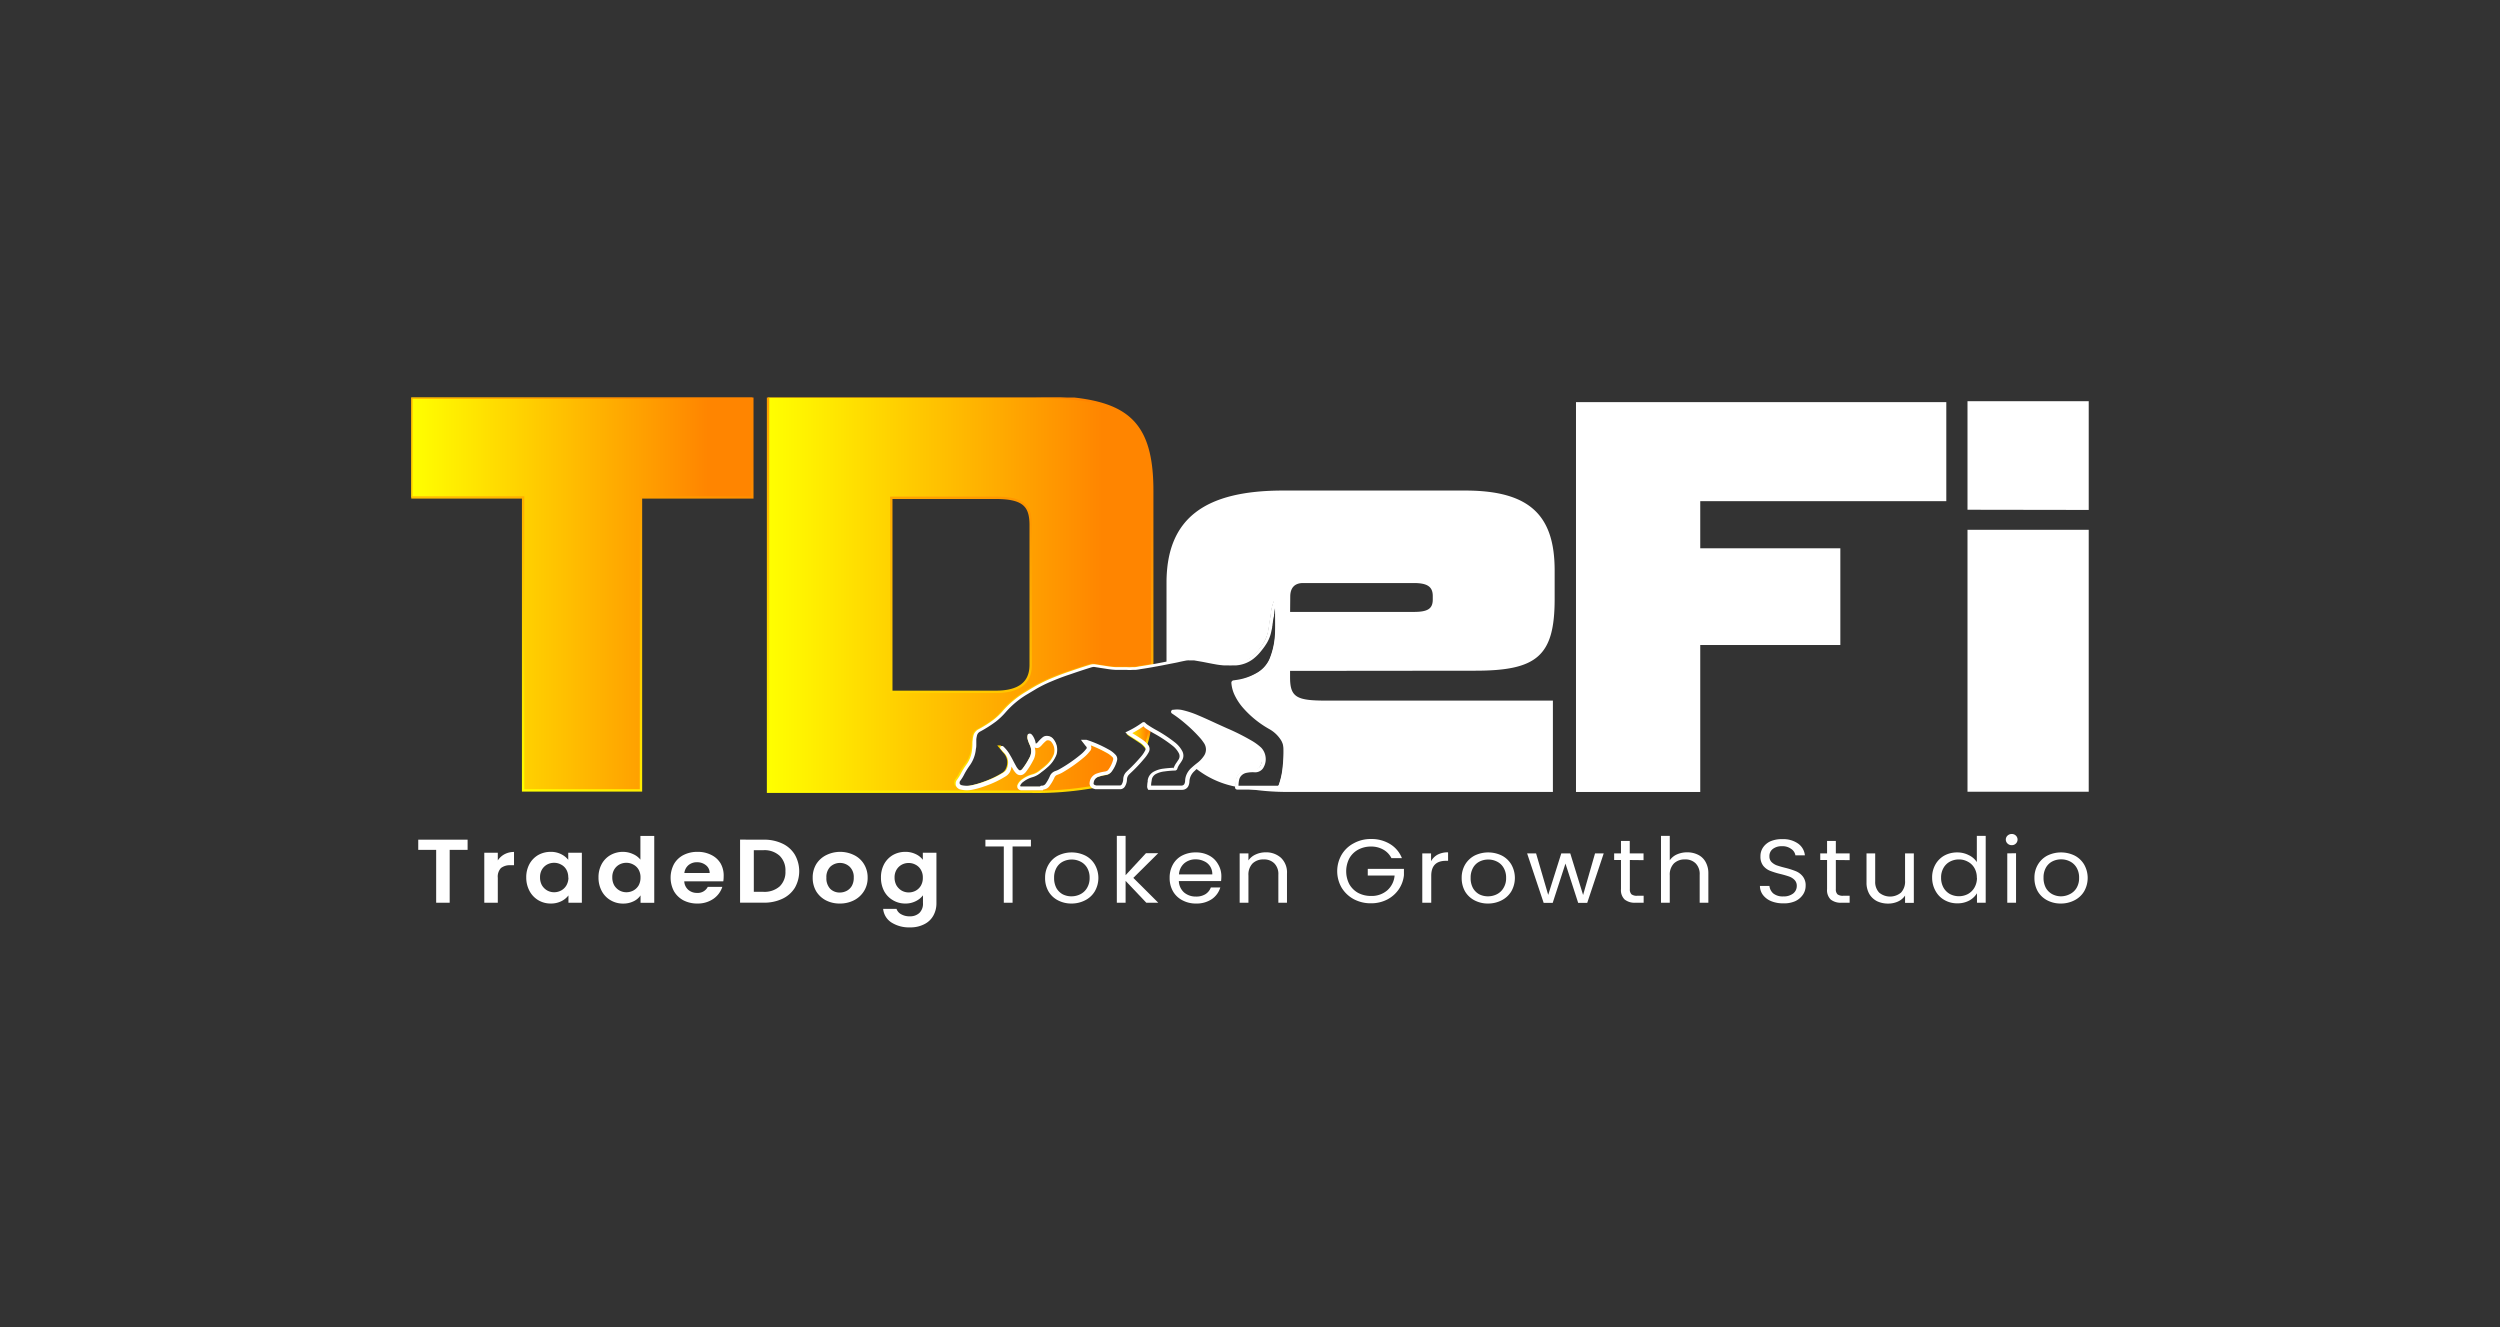 <svg id="Layer_1" data-name="Layer 1" xmlns="http://www.w3.org/2000/svg" xmlns:xlink="http://www.w3.org/1999/xlink" viewBox="0 0 527.32 279.92"><rect x="0" y="0" width="527.32" height="279.92" fill="#333333" stroke="none"/><defs><style>.cls-1{fill:none;}.cls-2{clip-path:url(#clip-path);}.cls-3,.cls-7{fill:#fff;}.cls-4,.cls-5,.cls-6{stroke-miterlimit:10;stroke-width:0.5px;}.cls-4{fill:url(#linear-gradient);stroke:url(#linear-gradient-2);}.cls-5{fill:url(#linear-gradient-3);stroke:url(#linear-gradient-4);}.cls-6{fill:url(#linear-gradient-5);stroke:url(#linear-gradient-6);}.cls-7{fill-rule:evenodd;}</style><clipPath id="clip-path"><rect class="cls-1" x="86.75" y="83.85" width="353.82" height="112.22"/></clipPath><linearGradient id="linear-gradient" x1="-3688.64" y1="4980.29" x2="-3616.7" y2="4980.29" gradientTransform="matrix(1, 0, 0, -1, 3775.39, 5105.58)" gradientUnits="userSpaceOnUse"><stop offset="0" stop-color="#ff0"/><stop offset="0.87" stop-color="#ff8500"/></linearGradient><linearGradient id="linear-gradient-2" x1="-3681.9" y1="4947.98" x2="-3636.27" y2="5032.3" xlink:href="#linear-gradient"/><linearGradient id="linear-gradient-3" x1="-3613.37" y1="4980.13" x2="-3532.2" y2="4980.13" xlink:href="#linear-gradient"/><linearGradient id="linear-gradient-4" x1="-3603.8" y1="4933.38" x2="-3553.47" y2="5026.41" xlink:href="#linear-gradient"/><linearGradient id="linear-gradient-5" x1="-3537.4" y1="4950.33" x2="-3532.94" y2="4950.33" xlink:href="#linear-gradient"/><linearGradient id="linear-gradient-6" x1="-3535.77" y1="4949.15" x2="-3533.99" y2="4952.44" xlink:href="#linear-gradient"/></defs><g class="cls-2"><path class="cls-3" d="M98.63,177.11v2.15H94.85v11.15H92V179.26H88.22v-2.15Z"/><path class="cls-3" d="M105,181.49a3.88,3.88,0,0,1,1.42-1.31,4.23,4.23,0,0,1,2-.48v2.8h-.75a3.07,3.07,0,0,0-2,.59,2.64,2.64,0,0,0-.67,2.06v5.26h-2.85V179.86H105Z"/><path class="cls-3" d="M111,185.09a5.8,5.8,0,0,1,.67-2.83,4.93,4.93,0,0,1,1.85-1.91,5.29,5.29,0,0,1,2.62-.67,4.79,4.79,0,0,1,2.2.48,4.41,4.41,0,0,1,1.52,1.2v-1.5h2.87v10.55H119.9v-1.54a4.2,4.2,0,0,1-1.52,1.23,4.9,4.9,0,0,1-2.22.48,5.06,5.06,0,0,1-2.6-.69,5,5,0,0,1-1.85-1.92A6,6,0,0,1,111,185.09Zm8.86,0a3.21,3.21,0,0,0-.4-1.66,2.67,2.67,0,0,0-1.1-1.06,3,3,0,0,0-1.49-.38,3.06,3.06,0,0,0-1.46.36,2.89,2.89,0,0,0-1.1,1.07,3.13,3.13,0,0,0-.4,1.63,3.37,3.37,0,0,0,.4,1.68,3.1,3.1,0,0,0,1.1,1.09,3,3,0,0,0,1.46.38,3.08,3.08,0,0,0,1.49-.37,2.87,2.87,0,0,0,1.1-1.06A3.32,3.32,0,0,0,119.9,185.13Z"/><path class="cls-3" d="M126.24,185.09a5.8,5.8,0,0,1,.67-2.83,4.84,4.84,0,0,1,1.87-1.91,5.29,5.29,0,0,1,2.62-.67,5.09,5.09,0,0,1,2.1.46,4.08,4.08,0,0,1,1.58,1.18v-5H138v14.1h-2.89v-1.56a3.66,3.66,0,0,1-1.48,1.25,4.9,4.9,0,0,1-2.22.48,5.06,5.06,0,0,1-2.6-.69,4.87,4.87,0,0,1-1.87-1.92A6,6,0,0,1,126.24,185.09Zm8.86,0a3.21,3.21,0,0,0-.4-1.66,2.73,2.73,0,0,0-1.1-1.06,3,3,0,0,0-1.49-.38,3.06,3.06,0,0,0-1.46.36,2.89,2.89,0,0,0-1.1,1.07,3.13,3.13,0,0,0-.4,1.63,3.37,3.37,0,0,0,.4,1.68,3.1,3.1,0,0,0,1.1,1.09,3,3,0,0,0,1.46.38,3.08,3.08,0,0,0,1.49-.37,2.94,2.94,0,0,0,1.1-1.06A3.32,3.32,0,0,0,135.1,185.13Z"/><path class="cls-3" d="M152.64,184.9a6.34,6.34,0,0,1-.08,1h-8.23a2.53,2.53,0,0,0,.85,1.79,2.75,2.75,0,0,0,1.85.65,2.35,2.35,0,0,0,2.26-1.28h3.07a4.9,4.9,0,0,1-1.87,2.52,5.78,5.78,0,0,1-3.4,1,6.29,6.29,0,0,1-2.93-.67,5.09,5.09,0,0,1-2-1.92,6.14,6.14,0,0,1,0-5.73,4.88,4.88,0,0,1,2-1.91,6.38,6.38,0,0,1,3-.67,6.22,6.22,0,0,1,2.87.65,4.64,4.64,0,0,1,2,1.85A5.2,5.2,0,0,1,152.64,184.9Zm-2.95-.76a2.05,2.05,0,0,0-.79-1.64,2.91,2.91,0,0,0-1.89-.63,2.73,2.73,0,0,0-1.79.61,2.57,2.57,0,0,0-.87,1.66Z"/><path class="cls-3" d="M161.1,177.11a8.94,8.94,0,0,1,3.92.82,6.06,6.06,0,0,1,2.63,2.34,7.07,7.07,0,0,1,0,7,6.13,6.13,0,0,1-2.63,2.31,8.94,8.94,0,0,1-3.92.82h-5v-13.3Zm-.1,11a4.85,4.85,0,0,0,3.45-1.14,4.18,4.18,0,0,0,1.22-3.22,4.24,4.24,0,0,0-1.22-3.24,4.73,4.73,0,0,0-3.45-1.18h-2v8.78Z"/><path class="cls-3" d="M177.13,190.58a6.22,6.22,0,0,1-2.92-.67,5.22,5.22,0,0,1-2.06-1.92,5.61,5.61,0,0,1-.73-2.86,5.42,5.42,0,0,1,.75-2.86,5.21,5.21,0,0,1,2.1-1.9,6.63,6.63,0,0,1,5.89,0,5,5,0,0,1,2.08,1.9,5.35,5.35,0,0,1,.77,2.86,5.19,5.19,0,0,1-.79,2.86,5.25,5.25,0,0,1-2.12,1.92A6.43,6.43,0,0,1,177.13,190.58Zm0-2.32a3.14,3.14,0,0,0,1.45-.35,2.73,2.73,0,0,0,1.1-1.06,3.42,3.42,0,0,0,.4-1.72,3,3,0,0,0-.85-2.3,3,3,0,0,0-4.11,0,3.09,3.09,0,0,0-.81,2.3,3.22,3.22,0,0,0,.79,2.33A2.79,2.79,0,0,0,177.13,188.26Z"/><path class="cls-3" d="M190.93,179.68a4.9,4.9,0,0,1,2.22.48,3.84,3.84,0,0,1,1.5,1.2v-1.5h2.87v10.62a5.31,5.31,0,0,1-.63,2.61,4.4,4.4,0,0,1-1.89,1.83,6.28,6.28,0,0,1-3.05.69,6.89,6.89,0,0,1-3.95-1.05,3.84,3.84,0,0,1-1.72-2.86h2.82a2,2,0,0,0,1,1.15,3.54,3.54,0,0,0,1.81.43,2.88,2.88,0,0,0,2-.7,2.69,2.69,0,0,0,.77-2.1v-1.63a4.2,4.2,0,0,1-1.52,1.23,4.72,4.72,0,0,1-2.2.5,5,5,0,0,1-2.6-.69,4.87,4.87,0,0,1-1.87-1.92,6,6,0,0,1-.67-2.88,5.8,5.8,0,0,1,.67-2.83,4.93,4.93,0,0,1,1.85-1.91A5.26,5.26,0,0,1,190.93,179.68Zm3.72,5.45a3.12,3.12,0,0,0-.41-1.66,2.65,2.65,0,0,0-1.09-1.06,3,3,0,0,0-1.49-.38,3,3,0,0,0-1.46.36,2.89,2.89,0,0,0-1.1,1.07,3.13,3.13,0,0,0-.41,1.63,3.37,3.37,0,0,0,.41,1.68,3.1,3.1,0,0,0,1.1,1.09,3,3,0,0,0,1.46.38,3.08,3.08,0,0,0,1.49-.37,2.85,2.85,0,0,0,1.09-1.06A3.22,3.22,0,0,0,194.65,185.13Z"/><path class="cls-3" d="M217.45,177.13v1.41h-3.87v11.87h-1.85V178.54h-3.88v-1.41Z"/><path class="cls-3" d="M226,190.58a6,6,0,0,1-2.84-.67,4.94,4.94,0,0,1-2-1.88,5.6,5.6,0,0,1-.72-2.86,5.34,5.34,0,0,1,.74-2.82,5,5,0,0,1,2-1.89,6.55,6.55,0,0,1,5.73,0,4.84,4.84,0,0,1,2,1.87,5.66,5.66,0,0,1,0,5.7,5,5,0,0,1-2.05,1.88A6.18,6.18,0,0,1,226,190.58Zm0-1.52a4.12,4.12,0,0,0,1.87-.44,3.38,3.38,0,0,0,1.41-1.32,4,4,0,0,0,.55-2.13,4.05,4.05,0,0,0-.53-2.13,3.33,3.33,0,0,0-1.39-1.3,4,4,0,0,0-1.85-.44,4.09,4.09,0,0,0-1.87.44,3.22,3.22,0,0,0-1.34,1.3,4.15,4.15,0,0,0-.51,2.13,4.41,4.41,0,0,0,.49,2.15,3.4,3.4,0,0,0,1.34,1.32A4,4,0,0,0,226,189.06Z"/><path class="cls-3" d="M241.79,190.41l-4.37-4.61v4.61h-1.85v-14.1h1.85v8.29l4.29-4.63h2.58l-5.24,5.2,5.26,5.24Z"/><path class="cls-3" d="M257.62,184.79a9.79,9.79,0,0,1-.06,1.05h-8.91a3.38,3.38,0,0,0,1.12,2.42,3.81,3.81,0,0,0,2.5.85,3.64,3.64,0,0,0,2-.51,2.83,2.83,0,0,0,1.13-1.41h2a4.61,4.61,0,0,1-1.79,2.46,5.74,5.74,0,0,1-3.34.93,5.92,5.92,0,0,1-2.84-.67,4.83,4.83,0,0,1-2-1.88,5.6,5.6,0,0,1-.72-2.86,5.67,5.67,0,0,1,.7-2.84,4.7,4.7,0,0,1,1.93-1.87,6.11,6.11,0,0,1,2.88-.66,5.8,5.8,0,0,1,2.81.65,4.55,4.55,0,0,1,1.87,1.79A4.86,4.86,0,0,1,257.62,184.79Zm-1.91-.36a3,3,0,0,0-.47-1.7,2.88,2.88,0,0,0-1.28-1.08,4,4,0,0,0-1.77-.39,3.62,3.62,0,0,0-2.4.84,3.34,3.34,0,0,0-1.11,2.33Z"/><path class="cls-3" d="M266.91,179.78a4.67,4.67,0,0,1,3.29,1.16,4.25,4.25,0,0,1,1.26,3.32v6.15h-1.82V184.5a3.18,3.18,0,0,0-.84-2.38,3,3,0,0,0-2.27-.84,3.2,3.2,0,0,0-2.34.86,3.38,3.38,0,0,0-.86,2.5v5.77h-1.85V180h1.85v1.49a3.56,3.56,0,0,1,1.49-1.24A5,5,0,0,1,266.91,179.78Z"/><path class="cls-3" d="M293.49,181a4.22,4.22,0,0,0-1.71-1.79,5.12,5.12,0,0,0-2.6-.65,5.6,5.6,0,0,0-2.69.65,4.7,4.7,0,0,0-1.87,1.83,5.94,5.94,0,0,0,0,5.48,4.83,4.83,0,0,0,1.87,1.83,5.71,5.71,0,0,0,2.69.63,5,5,0,0,0,3.41-1.16,4.67,4.67,0,0,0,1.57-3.14H288.5v-1.41h7.63v1.33a6.47,6.47,0,0,1-1.1,3,6.67,6.67,0,0,1-2.46,2.15,7.35,7.35,0,0,1-3.39.78,7.59,7.59,0,0,1-3.6-.85,6.76,6.76,0,0,1-2.58-2.42,6.95,6.95,0,0,1,0-7,6.44,6.44,0,0,1,2.58-2.41,7.38,7.38,0,0,1,3.6-.88,7.51,7.51,0,0,1,4,1.05A6.06,6.06,0,0,1,295.7,181Z"/><path class="cls-3" d="M301.85,181.66a3.42,3.42,0,0,1,1.38-1.39,4.6,4.6,0,0,1,2.21-.49v1.79H305c-2.08,0-3.11,1.05-3.11,3.16v5.68H300V180h1.85Z"/><path class="cls-3" d="M313.86,190.58a6,6,0,0,1-2.84-.67,5,5,0,0,1-2-1.88,5.7,5.7,0,0,1-.71-2.86,5.43,5.43,0,0,1,.73-2.82,5.09,5.09,0,0,1,2-1.89,6.55,6.55,0,0,1,5.73,0,5,5,0,0,1,2,1.87,5.72,5.72,0,0,1,0,5.7,5.09,5.09,0,0,1-2.05,1.88A6.18,6.18,0,0,1,313.86,190.58Zm0-1.52a4.12,4.12,0,0,0,1.87-.44,3.35,3.35,0,0,0,1.4-1.32,3.88,3.88,0,0,0,.55-2.13,4,4,0,0,0-.53-2.13,3.25,3.25,0,0,0-1.38-1.3,4,4,0,0,0-1.85-.44,4.06,4.06,0,0,0-1.87.44,3.22,3.22,0,0,0-1.34,1.3,4.15,4.15,0,0,0-.51,2.13,4.3,4.3,0,0,0,.49,2.15,3.4,3.4,0,0,0,1.34,1.32A4,4,0,0,0,313.86,189.06Z"/><path class="cls-3" d="M338.27,180l-3.48,10.44h-1.91l-2.68-8.29-2.69,8.29H325.6L322.11,180H324l2.56,8.76,2.76-8.76h1.89l2.71,8.78,2.52-8.78Z"/><path class="cls-3" d="M343.78,181.4v6.15a1.45,1.45,0,0,0,.35,1.09,1.85,1.85,0,0,0,1.2.3h1.36v1.47H345a3.41,3.41,0,0,1-2.31-.67,2.73,2.73,0,0,1-.78-2.19V181.4h-1.44V180h1.44v-2.63h1.85V180h2.91v1.43Z"/><path class="cls-3" d="M355.88,179.78a5,5,0,0,1,2.28.51,3.62,3.62,0,0,1,1.59,1.51,4.82,4.82,0,0,1,.59,2.46v6.15h-1.83V184.5a3.18,3.18,0,0,0-.84-2.38,3,3,0,0,0-2.27-.84,3.2,3.2,0,0,0-2.34.86,3.38,3.38,0,0,0-.86,2.5v5.77h-1.85v-14.1h1.85v5.15a3.56,3.56,0,0,1,1.51-1.24A5.26,5.26,0,0,1,355.88,179.78Z"/><path class="cls-3" d="M376.11,190.54a6.54,6.54,0,0,1-2.52-.46,4.14,4.14,0,0,1-1.72-1.29,3.2,3.2,0,0,1-.65-1.92h2a2.48,2.48,0,0,0,.81,1.58,3.15,3.15,0,0,0,2.11.63,3.24,3.24,0,0,0,2.08-.61,2,2,0,0,0,.77-1.6,1.72,1.72,0,0,0-.45-1.24,2.91,2.91,0,0,0-1.12-.73c-.44-.16-1.05-.34-1.8-.53a17,17,0,0,1-2.26-.69,3.56,3.56,0,0,1-1.44-1.06,3.07,3.07,0,0,1-.59-2,3.22,3.22,0,0,1,.59-1.93,3.74,3.74,0,0,1,1.64-1.29A6.17,6.17,0,0,1,376,177a5.38,5.38,0,0,1,3.26.93,3.42,3.42,0,0,1,1.44,2.48h-2a2,2,0,0,0-.86-1.33,3.08,3.08,0,0,0-2-.59,3,3,0,0,0-1.89.57,1.84,1.84,0,0,0-.73,1.56,1.67,1.67,0,0,0,.42,1.18,3.22,3.22,0,0,0,1.08.71c.43.15,1,.33,1.81.53a16.51,16.51,0,0,1,2.26.72,3.6,3.6,0,0,1,1.46,1.09,3,3,0,0,1,.61,2,3.3,3.3,0,0,1-.55,1.83,4,4,0,0,1-1.62,1.39A5.77,5.77,0,0,1,376.11,190.54Z"/><path class="cls-3" d="M387.23,181.4v6.15a1.45,1.45,0,0,0,.35,1.09,1.85,1.85,0,0,0,1.2.3h1.36v1.47h-1.67a3.45,3.45,0,0,1-2.32-.67,2.76,2.76,0,0,1-.77-2.19V181.4h-1.44V180h1.44v-2.63h1.85V180h2.91v1.43Z"/><path class="cls-3" d="M403.68,180v10.44h-1.85v-1.54a3.51,3.51,0,0,1-1.48,1.25,4.86,4.86,0,0,1-2.07.44,5.36,5.36,0,0,1-2.34-.49,4.05,4.05,0,0,1-1.65-1.53,4.82,4.82,0,0,1-.59-2.46V180h1.83v5.89a3.27,3.27,0,0,0,.83,2.38,3.6,3.6,0,0,0,4.62,0,3.38,3.38,0,0,0,.85-2.5V180Z"/><path class="cls-3" d="M407.54,185.15a5.51,5.51,0,0,1,.69-2.8,4.9,4.9,0,0,1,1.89-1.89,5.61,5.61,0,0,1,2.72-.66,5.23,5.23,0,0,1,2.42.57,4.14,4.14,0,0,1,1.71,1.47v-5.53h1.87v14.1H417v-2a4.33,4.33,0,0,1-1.63,1.54,5.18,5.18,0,0,1-2.52.59,5.37,5.37,0,0,1-2.7-.69,4.85,4.85,0,0,1-1.89-1.92A5.72,5.72,0,0,1,407.54,185.15Zm9.43,0a4,4,0,0,0-.51-2.06,3.39,3.39,0,0,0-1.38-1.33,3.79,3.79,0,0,0-1.89-.48,4,4,0,0,0-1.89.46,3.35,3.35,0,0,0-1.36,1.33,4,4,0,0,0-.51,2.06,4.19,4.19,0,0,0,.51,2.1,3.53,3.53,0,0,0,1.36,1.35,4.11,4.11,0,0,0,3.78,0,3.58,3.58,0,0,0,1.38-1.35A4.14,4.14,0,0,0,417,185.17Z"/><path class="cls-3" d="M424.34,178.27a1.24,1.24,0,0,1-.89-.34,1.14,1.14,0,0,1,0-1.68,1.28,1.28,0,0,1,.89-.34,1.21,1.21,0,0,1,.86.34,1.16,1.16,0,0,1,0,1.68A1.17,1.17,0,0,1,424.34,178.27Zm.9,1.7v10.44h-1.85V180Z"/><path class="cls-3" d="M434.67,190.58a6,6,0,0,1-2.84-.67,5,5,0,0,1-2-1.88,5.7,5.7,0,0,1-.71-2.86,5.34,5.34,0,0,1,.74-2.82,5,5,0,0,1,2-1.89,6.55,6.55,0,0,1,5.73,0,5,5,0,0,1,2,1.87,5.72,5.72,0,0,1,0,5.7,5,5,0,0,1-2.05,1.88A6.18,6.18,0,0,1,434.67,190.58Zm0-1.52a4.12,4.12,0,0,0,1.87-.44A3.38,3.38,0,0,0,438,187.3a4,4,0,0,0,.54-2.13A4.05,4.05,0,0,0,438,183a3.33,3.33,0,0,0-1.39-1.3,4,4,0,0,0-1.85-.44,4.09,4.09,0,0,0-1.87.44,3.22,3.22,0,0,0-1.34,1.3,4.15,4.15,0,0,0-.51,2.13,4.41,4.41,0,0,0,.49,2.15,3.4,3.4,0,0,0,1.34,1.32A4,4,0,0,0,434.67,189.06Z"/><path class="cls-4" d="M110.34,166.72v-61.8H86.75V83.85h71.94v21.07H135.2v61.8Z"/><path class="cls-5" d="M230.18,165.25a1.78,1.78,0,0,1,.41-1,2,2,0,0,1,.93-.61,9,9,0,0,1,1.65-.39,1.61,1.61,0,0,0,.52-.18,1.41,1.41,0,0,0,.4-.37,6.37,6.37,0,0,0,1.1-2.21.85.85,0,0,0,0-.42,1,1,0,0,0-.2-.39,5.58,5.58,0,0,0-1.47-1.11,26.82,26.82,0,0,0-4.53-2h-.15l.53.55c.06.07.13.13.18.2a.55.55,0,0,1,.18.24.64.64,0,0,1,0,.58.69.69,0,0,1-.18.24,8,8,0,0,1-1.37,1.36,30.36,30.36,0,0,1-4.48,3,5.49,5.49,0,0,1-.86.38,1.68,1.68,0,0,0-.57.32,1.33,1.33,0,0,0-.35.53,8.05,8.05,0,0,1-.93,1.64,1.36,1.36,0,0,1-.51.47,1.49,1.49,0,0,1-.69.16h-4.49c-.46-.06-.62-.32-.46-.73a2.31,2.31,0,0,1,.88-1,6,6,0,0,1,2-1,4.45,4.45,0,0,0,1.67-.87c.4-.32.84-.61,1.22-1a6.22,6.22,0,0,0,1.9-2.57,3.05,3.05,0,0,0,.1-1.53,3.12,3.12,0,0,0-.64-1.41,1.36,1.36,0,0,0-.5-.42,1.32,1.32,0,0,0-.65-.14.9.9,0,0,0-.57.2,7.11,7.11,0,0,0-1,.93c-.1.1-.21.22-.32.32a.53.53,0,0,1-.27.16.55.55,0,0,1-.31,0,.56.56,0,0,1-.26-.17.54.54,0,0,1-.11-.28,3.1,3.1,0,0,0-.57-1.38,1.46,1.46,0,0,0-.16-.19s-.09-.11-.17-.08-.07.09-.09.15a1.47,1.47,0,0,0,0,.59,7.83,7.83,0,0,0,.47,1.25,3.16,3.16,0,0,1-.15,3,14.9,14.9,0,0,1-1.49,2.31,1.57,1.57,0,0,1-.32.31.79.79,0,0,1-1,0,3.36,3.36,0,0,1-.71-1c-.43-.73-.79-1.49-1.23-2.21a7.25,7.25,0,0,0-1.61-2h-.07l1,1.19a3.29,3.29,0,0,1,.8,1.64,3.45,3.45,0,0,1-.37,2.09,2.46,2.46,0,0,1-.91.9,20.27,20.27,0,0,1-3.76,1.79,18.05,18.05,0,0,1-3,.87,5.57,5.57,0,0,1-2.3,0,1,1,0,0,1-.52-.24.86.86,0,0,1-.29-.48v-.32a1.08,1.08,0,0,1,.21-.49,7.07,7.07,0,0,0,.86-1.38,15.73,15.73,0,0,1,1.22-1.9,6.8,6.8,0,0,0,1.28-3.32c.08-.67.09-1.35.15-2a5.13,5.13,0,0,1,.12-.77,1.72,1.72,0,0,1,.31-.6,1.8,1.8,0,0,1,.54-.45,25.62,25.62,0,0,0,3.39-2.11,12.61,12.61,0,0,0,2-2,20,20,0,0,1,4.56-3.82q1-.64,2.1-1.26a32.72,32.72,0,0,1,3-1.49c1.31-.57,2.65-1.08,4-1.52s2.93-1,4.4-1.44a5.78,5.78,0,0,1,.57-.12,1.21,1.21,0,0,1,.38,0c.93.13,1.85.29,2.78.42.61.1,1.23.16,1.85.2h1.37a1.09,1.09,0,0,0,.36,0h.48a10.65,10.65,0,0,0,1.13,0h.58a8.41,8.41,0,0,0,1.12-.17c.93-.13,1.84-.29,2.75-.44v-36.7c0-16.49-6.88-19.89-26.08-19.89H162V167h55.15a68.64,68.64,0,0,0,13.36-1,.79.79,0,0,1-.29-.34A.68.68,0,0,1,230.18,165.25ZM188,105H210c6,0,7.4,1.75,7.4,5.78v29.48q0,5.67-7.4,5.67H188Z"/><path class="cls-6" d="M241.51,153.43a2.21,2.21,0,0,1-.42-.39s-.07-.08-.13,0a17.22,17.22,0,0,1-2.94,1.79,2.53,2.53,0,0,0,.42.31c.77.49,1.55,1,2.28,1.49a5,5,0,0,1,.82.78l.06.07a19.63,19.63,0,0,0,.88-3.43A11.51,11.51,0,0,1,241.51,153.43Z"/><path class="cls-3" d="M358.63,136.05v31H332.42V84.82h78.11v20.89h-51.9v9.94h29.55v20.4Z"/><path class="cls-3" d="M415,167V111.75h25.84V167Zm0-59.48V84.63h25.84v22.93Z"/><path class="cls-3" d="M262.68,162.58a6.67,6.67,0,0,1,1.67-.17,1.6,1.6,0,0,0,.91-.22,1.54,1.54,0,0,0,.61-.68,3.12,3.12,0,0,0,.36-1.89,3.19,3.19,0,0,0-.84-1.75,11.14,11.14,0,0,0-2.1-1.5,43.69,43.69,0,0,0-4.93-2.48c-2-.9-4-1.87-6-2.73a19.53,19.53,0,0,0-3.21-1.08,4.85,4.85,0,0,0-1.74-.06c-.06,0-.14,0-.16.08s.08.09.12.12a25.84,25.84,0,0,1,2.77,2.1,28.93,28.93,0,0,1,3.34,3.3,9.83,9.83,0,0,1,.61.83,2.7,2.7,0,0,1,0,3.24,6.42,6.42,0,0,1-1.53,1.59c-.23.18-.44.37-.65.54a19.45,19.45,0,0,0,8.72,4.11,8,8,0,0,1,.15-1.46,2.16,2.16,0,0,1,.64-1.24A2.38,2.38,0,0,1,262.68,162.58Z"/><path class="cls-3" d="M311.15,141.47c13.07,0,16.77-3.11,16.77-15.14v-6c0-11.53-5.14-16.86-18.87-16.86H270.64c-16.33,0-24.59,5.71-24.59,19.46V139.8l1.55-.31c.86-.17,1.7-.39,2.57-.53a4.33,4.33,0,0,1,.72,0h.84l1.88.33c.84.17,1.68.34,2.53.49A12.27,12.27,0,0,0,258,140h.8a8.17,8.17,0,0,0,1,0h.72a6.23,6.23,0,0,0,3.43-1.32,9.87,9.87,0,0,0,1.71-1.77,14.51,14.51,0,0,0,1-1.51,8,8,0,0,0,.87-2.35c.09-.49.14-1,.22-1.45s.13-1,.22-1.4.09-.73.15-1.09a9.23,9.23,0,0,1,.53-2.13.16.16,0,0,1,.17-.14c.1,0,.11.08.12.15a2.8,2.8,0,0,1,.12.63v3.8a29.57,29.57,0,0,1-.11,3.1,16.08,16.08,0,0,1-1.14,4.6,6.65,6.65,0,0,1-2.85,3,12,12,0,0,1-4.41,1.5l-.51.07c-.14,0-.16,0-.15.17a6.83,6.83,0,0,0,.55,2.22,11.38,11.38,0,0,0,1.93,3,20.38,20.38,0,0,0,5.24,4.24,6.88,6.88,0,0,1,2.67,2.57,3.8,3.8,0,0,1,.52,2,27.41,27.41,0,0,1-.16,3.62,15.44,15.44,0,0,1-.76,3.74,1.61,1.61,0,0,1-.25.55.41.41,0,0,1-.19.18.58.58,0,0,1-.26.06h-8a54.74,54.74,0,0,0,11.21,1h55.16V147.78H279.86c-6.29,0-7.75-.62-7.75-4.91v-1.36Zm-39-15.63c0-1.86.94-2.86,2.71-2.86h23.35c2.83,0,4,.75,4,2.74v.74c0,2-1.15,2.61-4,2.61H272.12Z"/><path class="cls-7" d="M268.94,128.28c-.06.29-.11.58-.15.86h0c0,.14,0,.27-.06.41a.25.25,0,0,1,0,.08c0,.18,0,.37-.09.62a8.83,8.83,0,0,0-.15.92c0,.15-.05.3-.07.46s0,.28-.07.43c0,.34-.1.7-.17,1a7.81,7.81,0,0,1-.91,2.48h0a12.64,12.64,0,0,1-1.08,1.55,10.44,10.44,0,0,1-1.79,1.85h0a6.76,6.76,0,0,1-3.68,1.41H260a8.68,8.68,0,0,1-1,0h-.83a14.87,14.87,0,0,1-1.88-.24c-.86-.15-1.7-.32-2.55-.49l-1.86-.32H251a4.42,4.42,0,0,0-.63,0c-.52.09-1,.19-1.5.3-.34.08-.69.16-1.07.23h0l-1.45.28c-.71.14-1.42.29-2.13.41-1.19.22-2.4.44-3.61.61a9,9,0,0,1-1.16.17h-.6a7.36,7.36,0,0,1-1.15,0h-2.22a14.78,14.78,0,0,1-1.88-.19l-1.71-.26-1.06-.17h0a1,1,0,0,0-.25,0h0a3.89,3.89,0,0,0-.49.12h0c-1.46.45-2.92.94-4.37,1.44h0c-1.35.44-2.68.95-4,1.51h0a27.46,27.46,0,0,0-3,1.47l-2.11,1.26h0a18.84,18.84,0,0,0-4.46,3.72,14.35,14.35,0,0,1-2.09,2h0a26,26,0,0,1-3.4,2.15,1.42,1.42,0,0,0-.4.37,1.38,1.38,0,0,0-.21.54,4.27,4.27,0,0,0-.12.7h0c0,.29,0,.57,0,.86v.15c0,.34,0,.69-.09,1a7,7,0,0,1-1.23,3.4h0a15.87,15.87,0,0,0-1.18,1.87,8.3,8.3,0,0,1-.88,1.44h0a.71.71,0,0,0-.14.29v.26a.63.63,0,0,0,.16.26.71.71,0,0,0,.32.14h0a5,5,0,0,0,2.1,0h0a18.23,18.23,0,0,0,2.9-.86h0a19,19,0,0,0,3.66-1.76h0a2.05,2.05,0,0,0,.77-.75,3.3,3.3,0,0,0,.29-1.88,2.93,2.93,0,0,0-.7-1.46c-.3-.31-.57-.62-.83-.92a.37.37,0,0,1,0-.54.43.43,0,0,1,.57,0,7.48,7.48,0,0,1,1.41,1.82c.23.37.43.75.62,1.12l.06.12c.18.34.35.66.54,1h0v0a3.2,3.2,0,0,0,.64.88.41.41,0,0,0,.11.07l.14,0,.13,0a.41.41,0,0,0,.11-.07l0,0,0,0a1.31,1.31,0,0,0,.24-.23,15.5,15.5,0,0,0,1.44-2.27h0a3,3,0,0,0,.41-1.34,2.91,2.91,0,0,0-.27-1.36,8.08,8.08,0,0,1-.49-1.32h0a1.54,1.54,0,0,1,0-.74h0v0a.36.36,0,0,1,0-.11.51.51,0,0,1,.28-.27.57.57,0,0,1,.34,0,.54.54,0,0,1,.17.09l.08.07,0,0c.06.07.12.15.19.22v0a3.9,3.9,0,0,1,.64,1.53v.06a.14.14,0,0,0,0,.07l.07,0h.07a.08.08,0,0,0,.06,0l0,0,0,0,.21-.2.08-.09a7.66,7.66,0,0,1,1-1,1.34,1.34,0,0,1,.82-.29,1.88,1.88,0,0,1,.85.18,1.73,1.73,0,0,1,.63.54,3.56,3.56,0,0,1,.71,1.57,3.67,3.67,0,0,1-.11,1.71h0a6.72,6.72,0,0,1-2,2.72c-.27.25-.57.48-.85.7l-.39.29a4.79,4.79,0,0,1-1.81,1,5.53,5.53,0,0,0-1.85.92h0a2,2,0,0,0-.73.82.35.35,0,0,0,0,.17.7.7,0,0,0,.16.05h4l.09-.08.11-.09h.16a.93.93,0,0,0,.49-.11.89.89,0,0,0,.36-.33h0a7.93,7.93,0,0,0,.88-1.58,1.81,1.81,0,0,1,.45-.65,1.93,1.93,0,0,1,.7-.42,4.41,4.41,0,0,0,.8-.35,30.46,30.46,0,0,0,4.4-3h0a7.27,7.27,0,0,0,1.3-1.3l0,0,0,0a.27.27,0,0,0,.09-.12.34.34,0,0,0,0-.28.27.27,0,0,0-.09-.12l0,0-.18-.21L228,156.05h1.13l.06,0a25.62,25.62,0,0,1,4.58,2,5.6,5.6,0,0,1,1.57,1.2h0a1.27,1.27,0,0,1,.28.54,1.18,1.18,0,0,1,0,.59,6.62,6.62,0,0,1-1.12,2.35,1.7,1.7,0,0,1-.5.46,1.75,1.75,0,0,1-.67.25h0a8.43,8.43,0,0,0-1.56.37h0a1.54,1.54,0,0,0-.75.49,1.42,1.42,0,0,0-.33.8v0a.42.42,0,0,0,0,.29.46.46,0,0,0,.24.19h0a2.29,2.29,0,0,0,.28.09h5.09a.37.37,0,0,0,.18-.08.43.43,0,0,0,.14-.16h0a2.36,2.36,0,0,0,.3-1,2.27,2.27,0,0,1,.66-1.62h0l.31-.3h0a33.7,33.7,0,0,0,2.79-2.93h0a6.49,6.49,0,0,0,.87-1.29h0a.75.75,0,0,0,.08-.44.7.7,0,0,0-.2-.4h0a4.31,4.31,0,0,0-.8-.74h0c-.55-.41-1.13-.77-1.73-1.14l-.61-.38a3.54,3.54,0,0,1-.51-.35l-.41-.36.5-.24a19.4,19.4,0,0,0,3-1.78.5.5,0,0,1,.23-.12.45.45,0,0,1,.29,0,.36.36,0,0,1,.13.08l.07.06a2.35,2.35,0,0,0,.37.33h0a23.26,23.26,0,0,0,2.09,1.27h0a29,29,0,0,1,3.7,2.46,5.74,5.74,0,0,1,1.62,1.89,2.05,2.05,0,0,1,.24,1.05,2.09,2.09,0,0,1-.33,1c-.13.22-.27.43-.41.63h0a3.56,3.56,0,0,0-.53,1,.44.44,0,0,1-.06.16.52.52,0,0,1-.16.17.67.67,0,0,1-.21.09.55.55,0,0,1-.18,0,21.33,21.33,0,0,0-2.13.19h0a4.9,4.9,0,0,0-1.65.47h0a1.81,1.81,0,0,0-.7.55,1.63,1.63,0,0,0-.32.8h0a3.06,3.06,0,0,1-.05.32,4.53,4.53,0,0,0-.08.72v.12h6.47a.66.66,0,0,0,.36-.13.59.59,0,0,0,.23-.31h0a1.5,1.5,0,0,0,.11-.51,3.61,3.61,0,0,1,.38-1.54,4.09,4.09,0,0,1,1-1.29c.35-.32.71-.62,1.08-.91h0a6.2,6.2,0,0,0,1.47-1.51h0a2.42,2.42,0,0,0,.47-1.42,2.46,2.46,0,0,0-.47-1.42h0c-.19-.28-.38-.54-.59-.8a30.26,30.26,0,0,0-3.33-3.27h0a26.45,26.45,0,0,0-2.75-2.08h0l0,0a.45.45,0,0,1-.22-.43.5.5,0,0,1,.12-.24.45.45,0,0,1,.21-.13.51.51,0,0,1,.2,0,5,5,0,0,1,1.88.07h0a19.77,19.77,0,0,1,3.31,1.1c1.31.55,2.6,1.15,3.88,1.74l2.21,1a46.93,46.93,0,0,1,5,2.5,11.48,11.48,0,0,1,2.19,1.57h0a3.47,3.47,0,0,1,.94,2,3.43,3.43,0,0,1-.39,2.1,1.87,1.87,0,0,1-.77.83,2,2,0,0,1-1.15.28A6.27,6.27,0,0,0,263,163h0a2.07,2.07,0,0,0-1.09.53,1.9,1.9,0,0,0-.55,1h0a7,7,0,0,0-.13,1.2h8.33a.1.1,0,0,0,.05,0h0a1.32,1.32,0,0,0,.21-.45h0a15.92,15.92,0,0,0,.74-3.68h0a27,27,0,0,0,.16-3.6h0a3.55,3.55,0,0,0-.47-1.79,6.87,6.87,0,0,0-2.55-2.44h0a21,21,0,0,1-5.39-4.33,11.82,11.82,0,0,1-2-3.06h0a7.25,7.25,0,0,1-.58-2.34h0v0h0a.52.52,0,0,1,.54-.54l.45-.07h0a11.76,11.76,0,0,0,4.31-1.45h0a6.31,6.31,0,0,0,2.71-2.89,15.64,15.64,0,0,0,1.13-4.51h0c.1-1,.1-2.09.1-3.08ZM241.19,153.2a20.94,20.94,0,0,1-2.36,1.44l.52.32c.6.38,1.22.76,1.8,1.18a5.36,5.36,0,0,1,.92.86,1.39,1.39,0,0,1,.24,1.64,7.21,7.21,0,0,1-1,1.43,32.31,32.31,0,0,1-2.85,3h0l-.3.29a1.56,1.56,0,0,0-.45,1.11h0a3,3,0,0,1-.38,1.33,1.2,1.2,0,0,1-.37.44,1.3,1.3,0,0,1-.57.23h-5.36l-.43-.14a1.27,1.27,0,0,1-.63-.53,1.12,1.12,0,0,1-.13-.76,2.17,2.17,0,0,1,.49-1.18,2.31,2.31,0,0,1,1.12-.74,9.23,9.23,0,0,1,1.71-.4,1.18,1.18,0,0,0,.37-.14.75.75,0,0,0,.27-.26h0a6.07,6.07,0,0,0,1-2.1h0a.57.57,0,0,0,0-.26.7.7,0,0,0-.11-.23,5.09,5.09,0,0,0-1.35-1h0a25.31,25.31,0,0,0-3.25-1.52l0,.07a1,1,0,0,1,0,.88,1.15,1.15,0,0,1-.25.34,8.18,8.18,0,0,1-1.41,1.41A30.36,30.36,0,0,1,224,163h0a6.41,6.41,0,0,1-.93.41h0a1,1,0,0,0-.41.24,1.08,1.08,0,0,0-.26.38h0a9,9,0,0,1-1,1.71,1.71,1.71,0,0,1-.65.6,1.83,1.83,0,0,1-.69.2l-.09.17h-4.55a1,1,0,0,1-.74-.42.87.87,0,0,1,0-.8v0h0a2.84,2.84,0,0,1,1-1.14,6.5,6.5,0,0,1,2.11-1,4,4,0,0,0,1.51-.8h0l.46-.36c.26-.2.5-.38.75-.61h0a6.11,6.11,0,0,0,1.77-2.42,2.79,2.79,0,0,0-.49-2.62h0a.84.84,0,0,0-.35-.29.87.87,0,0,0-.45-.1h0a.52.52,0,0,0-.32.11h0a6.81,6.81,0,0,0-.9.88h0l-.06.07-.27.26a1,1,0,0,1-.44.27,1,1,0,0,1-.56,0l-.19-.08a3.51,3.51,0,0,1,.13,1.16,3.61,3.61,0,0,1-.5,1.65,15.5,15.5,0,0,1-1.5,2.37h0a2.22,2.22,0,0,1-.38.37,1.13,1.13,0,0,1-.35.21,1.25,1.25,0,0,1-.88,0,1.17,1.17,0,0,1-.38-.24h0a3.81,3.81,0,0,1-.79-1.08c-.08-.13-.15-.27-.23-.41a4.25,4.25,0,0,1-.35,1.15h0a2.76,2.76,0,0,1-1.05,1,20.24,20.24,0,0,1-3.81,1.83,18.68,18.68,0,0,1-3,.89,5.74,5.74,0,0,1-2.44,0,1.38,1.38,0,0,1-.73-.34,1.2,1.2,0,0,1-.4-.68v-.44a1.32,1.32,0,0,1,.3-.67,7.65,7.65,0,0,0,.8-1.31h0a16,16,0,0,1,1.23-1.95,6.25,6.25,0,0,0,1.11-3.05h0a8.26,8.26,0,0,0,.08-1,.61.61,0,0,0,0-.14c0-.29,0-.59.06-.89a4.41,4.41,0,0,1,.13-.81,2,2,0,0,1,.32-.78,2.29,2.29,0,0,1,.64-.6h0a24.62,24.62,0,0,0,3.31-2.09,13.26,13.26,0,0,0,2-1.91h0a20,20,0,0,1,4.65-3.88c.7-.43,1.41-.86,2.12-1.27h0a32,32,0,0,1,3.05-1.51c1.32-.57,2.67-1.09,4-1.54s2.92-1,4.39-1.44a3.4,3.4,0,0,1,.63-.15,2.18,2.18,0,0,1,.51,0l1.08.17,1.68.26h0a12.94,12.94,0,0,0,1.77.18h2.24a6.14,6.14,0,0,0,1.05,0h.6a6,6,0,0,0,1-.16h0c1.2-.17,2.4-.39,3.6-.6l2.1-.41,1.47-.28,1-.22c.53-.11,1.08-.23,1.61-.32h0a5,5,0,0,1,.77,0h.86l2,.33h0c.84.18,1.68.34,2.53.49h0a13,13,0,0,0,1.76.23H259a7.53,7.53,0,0,0,1,0h.74a6,6,0,0,0,3.22-1.23,9.31,9.31,0,0,0,1.66-1.72h0a12.07,12.07,0,0,0,1-1.47,6.79,6.79,0,0,0,.83-2.25h0c.07-.33.12-.66.16-1,0-.14.05-.29.07-.44s0-.29.07-.44c0-.32.09-.66.16-1s.06-.39.08-.56v-.08c0-.14,0-.28.06-.44a10.29,10.29,0,0,1,.54-2.17.51.51,0,0,1,.14-.26.58.58,0,0,1,.42-.17.57.57,0,0,1,.27.07.51.51,0,0,1,.18.18.53.53,0,0,1,.06.2,3.35,3.35,0,0,1,.13.69h0v3.84a30.72,30.72,0,0,1-.11,3.14,16.28,16.28,0,0,1-1.18,4.72h0a7,7,0,0,1-3,3.23,12.49,12.49,0,0,1-4.59,1.55l-.32,0a6.73,6.73,0,0,0,.51,1.92,11.07,11.07,0,0,0,1.89,2.87h0a20.51,20.51,0,0,0,5.19,4.18,7.48,7.48,0,0,1,2.84,2.71h0a4.19,4.19,0,0,1,.56,2.15h0a28.48,28.48,0,0,1-.16,3.67,16.09,16.09,0,0,1-.77,3.82,2.56,2.56,0,0,1-.3.65.81.81,0,0,1-.35.31.91.91,0,0,1-.46.1h-8.6a.56.56,0,0,1-.27-.11.48.48,0,0,1-.16-.25,1.37,1.37,0,0,1,0-.19,7.76,7.76,0,0,1,.15-1.52h0a2.56,2.56,0,0,1,.77-1.42,2.92,2.92,0,0,1,1.5-.74h0a7.41,7.41,0,0,1,1.76-.18h0a1.28,1.28,0,0,0,.69-.16,1.08,1.08,0,0,0,.46-.51v0h0a2.81,2.81,0,0,0,.32-1.68,2.86,2.86,0,0,0-.75-1.55h0l0,0h0a10.58,10.58,0,0,0-2-1.46h0a47.18,47.18,0,0,0-4.93-2.46h0l-2.24-1c-1.27-.58-2.54-1.17-3.84-1.71h0a19.38,19.38,0,0,0-3.17-1.07s0,0,0,0a4.93,4.93,0,0,0-.85-.1,26.63,26.63,0,0,1,2.21,1.72h0a31,31,0,0,1,3.42,3.36h0a10.49,10.49,0,0,1,.64.85h0v0h0a3.13,3.13,0,0,1,.6,1.83,3.08,3.08,0,0,1-.61,1.84h0l-.34-.2.33.21h0a7,7,0,0,1-1.63,1.68h0l-.25-.29.24.29h0c-.36.28-.7.57-1,.87h0a3.29,3.29,0,0,0-.81,1.05,3.07,3.07,0,0,0-.3,1.26h0a2.33,2.33,0,0,1-.16.74h0v0h0a1.37,1.37,0,0,1-.5.67,1.47,1.47,0,0,1-.82.28H242.2l-.11-.2a1.11,1.11,0,0,1-.11-.69c0,.08,0-.08,0,0a4.61,4.61,0,0,1,.1-.86c0-.09,0-.17,0-.24h0a2.42,2.42,0,0,1,.46-1.14,2.6,2.6,0,0,1,1-.8h0a5.8,5.8,0,0,1,1.92-.55h0c.7-.09,1.41-.15,2.12-.18-.11.32.14,0,0,0a4.35,4.35,0,0,1,.61-1.12h0v0h0l.39-.59h0a1.33,1.33,0,0,0,.06-1.37h0a4.93,4.93,0,0,0-1.41-1.64h0a28.34,28.34,0,0,0-3.59-2.39h0a23.4,23.4,0,0,1-2.16-1.31Z"/></g></svg>